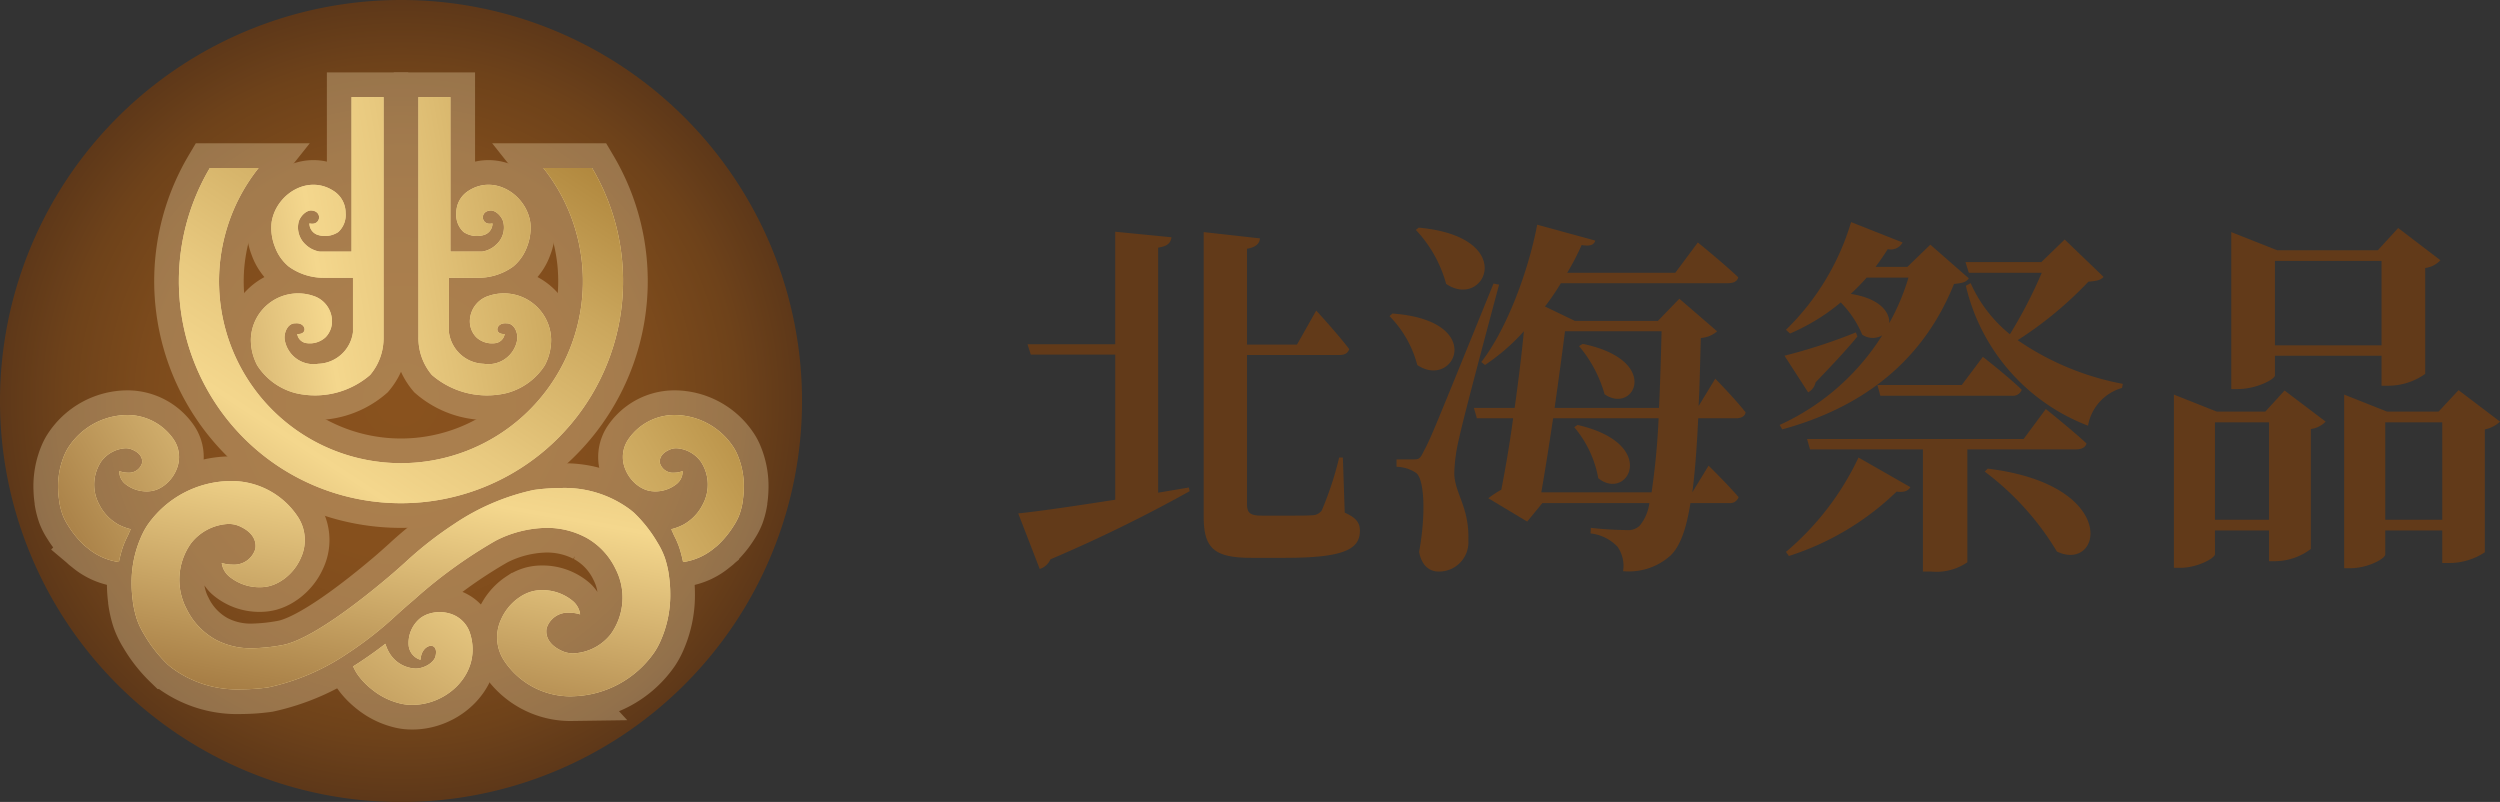 <svg xmlns="http://www.w3.org/2000/svg" xmlns:xlink="http://www.w3.org/1999/xlink" width="202.613" height="64.993" viewBox="0 0 202.613 64.993">
  <rect x="0" y="0" width="202.613" height="64.993" fill="#333333" stroke="none"/>
  <defs>
    <radialGradient id="radial-gradient" cx="0.5" cy="0.5" r="0.5" gradientUnits="objectBoundingBox">
      <stop offset="0" stop-color="#89521e"/>
      <stop offset="0.385" stop-color="#86501d"/>
      <stop offset="0.633" stop-color="#7d4b1c"/>
      <stop offset="0.843" stop-color="#6e421a"/>
      <stop offset="1" stop-color="#5e3819"/>
    </radialGradient>
    <linearGradient id="linear-gradient" x1="-1.686" y1="2.249" x2="3.968" y2="0.042" gradientUnits="objectBoundingBox">
      <stop offset="0" stop-color="#805121"/>
      <stop offset="0.436" stop-color="#f4d78d"/>
      <stop offset="0.533" stop-color="#e8c97f"/>
      <stop offset="0.712" stop-color="#cba75d"/>
      <stop offset="0.953" stop-color="#9c6f25"/>
      <stop offset="1" stop-color="#93641a"/>
    </linearGradient>
    <linearGradient id="linear-gradient-2" x1="-2.949" y1="2.249" x2="2.705" y2="0.042" xlink:href="#linear-gradient"/>
    <linearGradient id="linear-gradient-3" x1="-4.928" y1="2.395" x2="1.278" y2="-2.076" xlink:href="#linear-gradient"/>
    <linearGradient id="linear-gradient-4" x1="-0.257" y1="2.395" x2="5.949" y2="-2.076" xlink:href="#linear-gradient"/>
    <linearGradient id="linear-gradient-5" x1="-0.194" y1="1.329" x2="1.199" y2="-1.726" xlink:href="#linear-gradient"/>
    <linearGradient id="linear-gradient-6" x1="-2.73" y1="1.671" x2="3.551" y2="-5.415" xlink:href="#linear-gradient"/>
    <linearGradient id="linear-gradient-7" x1="-0.341" y1="1.787" x2="1.347" y2="-0.174" xlink:href="#linear-gradient"/>
  </defs>
  <g id="组_170" data-name="组 170" transform="translate(-862.007 -118)">
    <g id="组_169" data-name="组 169" transform="translate(862.007 118)">
      <path id="路径_39713" data-name="路径 39713" d="M32.5,0A32.5,32.5,0,1,1,0,32.5,32.5,32.5,0,0,1,32.5,0Z" transform="translate(0 0)" fill="url(#radial-gradient)"/>
      <g id="组_41" data-name="组 41" transform="translate(4.719 7.867)">
        <g id="组_34" data-name="组 34">
          <g id="组_32" data-name="组 32" transform="translate(15.61)">
            <path id="路径_15" data-name="路径 15" d="M96.828,34.31V46.832H94.241a2.122,2.122,0,0,1-1.133-.564,1.869,1.869,0,0,1-.565-1.849c.131-.471.64-.963,1.059-.913.905.069.724,1.276-.188,1.042a.973.973,0,0,0,.658.926,1.949,1.949,0,0,0,1.68-.226,1.873,1.873,0,0,0,.593-1.55,2.1,2.1,0,0,0-.856-1.7c-2.048-1.461-4.6.054-5.094,2.22a2.631,2.631,0,0,0-.058.368,4.132,4.132,0,0,0,.283,1.865,3.711,3.711,0,0,0,1.112,1.59,4.81,4.81,0,0,0,2.789.914h2.422l0,4.41a2.939,2.939,0,0,1-2.819,2.563,2.366,2.366,0,0,1-2.715-1.953c-.079-.541.226-1.347.874-1.327.864-.082,1.036.929.144.862a.867.867,0,0,0,.738.74,1.879,1.879,0,0,0,1.559-.476,1.854,1.854,0,0,0,.508-1.5A2.167,2.167,0,0,0,93.7,50.416a3.829,3.829,0,0,0-5.033,3.529,4.44,4.44,0,0,0,.522,2.118,5.253,5.253,0,0,0,3.1,2.239,6.832,6.832,0,0,0,6.044-1.472,4.614,4.614,0,0,0,1.088-3.035V34.31Z" transform="translate(-88.665 -34.31)" fill="#f4d78d"/>
            <path id="路径_16" data-name="路径 16" d="M150.49,34.31V46.832h2.587a2.12,2.12,0,0,0,1.132-.564,1.865,1.865,0,0,0,.565-1.849c-.131-.471-.64-.963-1.058-.913-.906.069-.726,1.276.187,1.042a.974.974,0,0,1-.658.926,1.949,1.949,0,0,1-1.68-.226,1.874,1.874,0,0,1-.594-1.55,2.1,2.1,0,0,1,.857-1.7c2.048-1.461,4.6.054,5.093,2.22a2.565,2.565,0,0,1,.058.368,4.157,4.157,0,0,1-.282,1.865,3.731,3.731,0,0,1-1.113,1.59,4.813,4.813,0,0,1-2.79.914h-2.422l0,4.41a2.94,2.94,0,0,0,2.819,2.563,2.366,2.366,0,0,0,2.715-1.953c.079-.541-.227-1.347-.874-1.327-.865-.082-1.036.929-.145.862a.868.868,0,0,1-.739.74,1.879,1.879,0,0,1-1.558-.476,1.852,1.852,0,0,1-.509-1.5,2.168,2.168,0,0,1,1.543-1.858,3.828,3.828,0,0,1,5.032,3.529,4.433,4.433,0,0,1-.521,2.118,5.254,5.254,0,0,1-3.1,2.239,6.832,6.832,0,0,1-6.044-1.472,4.61,4.61,0,0,1-1.088-3.035V34.31Z" transform="translate(-134.318 -34.31)" fill="#f4d78d"/>
          </g>
          <g id="组_33" data-name="组 33" transform="translate(0 25.764)">
            <path id="路径_17" data-name="路径 17" d="M225.036,158.6a9.807,9.807,0,0,0-.3-1.163,7.007,7.007,0,0,0-.43-.99c-.072-.167-.148-.337-.227-.509a4.015,4.015,0,0,0,.845-.3c.021-.008.059-.028.1-.046a3.813,3.813,0,0,0,1.6-1.641,3.391,3.391,0,0,0-.151-3.5,2.639,2.639,0,0,0-1.968-1.074,1.316,1.316,0,0,0-.584.126c-.838.369-.792.929-.758,1.093a1.11,1.11,0,0,0,1.162.764,1.842,1.842,0,0,0,.676-.134,1.291,1.291,0,0,1-.49,1.048,2.752,2.752,0,0,1-1.732.6,2.314,2.314,0,0,1-.681-.1,2.45,2.45,0,0,1-.723-.375l-.047-.033a3.058,3.058,0,0,1-.987-1.327,2.535,2.535,0,0,1,.251-2.37,4.538,4.538,0,0,1,3.8-1.984,5.745,5.745,0,0,1,4.749,2.641,3.962,3.962,0,0,1,.268.5,6.493,6.493,0,0,1,.548,2.9,7.049,7.049,0,0,1-.095.979l0,.032,0,.024a5.972,5.972,0,0,1-.263,1.008,4.72,4.72,0,0,1-.441.86,7.812,7.812,0,0,1-1.36,1.655c-.075.063-.149.121-.224.178A5.028,5.028,0,0,1,225.036,158.6Z" transform="translate(-174.396 -146.68)" fill="#f4d78d"/>
            <path id="路径_18" data-name="路径 18" d="M25.5,158.6a9.592,9.592,0,0,1,.3-1.163,7,7,0,0,1,.429-.99c.072-.167.148-.337.227-.509a4.038,4.038,0,0,1-.845-.3c-.021-.008-.059-.028-.1-.046a3.809,3.809,0,0,1-1.6-1.641,3.391,3.391,0,0,1,.151-3.5,2.641,2.641,0,0,1,1.968-1.074,1.315,1.315,0,0,1,.584.126c.838.369.792.929.758,1.093a1.11,1.11,0,0,1-1.162.764,1.841,1.841,0,0,1-.677-.134,1.292,1.292,0,0,0,.489,1.048,2.751,2.751,0,0,0,1.732.6,2.315,2.315,0,0,0,.681-.1,2.452,2.452,0,0,0,.723-.375l.046-.033a3.062,3.062,0,0,0,.987-1.327,2.537,2.537,0,0,0-.25-2.37,4.54,4.54,0,0,0-3.8-1.984,5.746,5.746,0,0,0-4.749,2.641,4.115,4.115,0,0,0-.269.5,6.518,6.518,0,0,0-.547,2.9,7.228,7.228,0,0,0,.095.979l0,.032,0,.024a6.106,6.106,0,0,0,.264,1.008,4.666,4.666,0,0,0,.441.86,7.769,7.769,0,0,0,1.359,1.655c.075.063.149.121.224.178A5.03,5.03,0,0,0,25.5,158.6Z" transform="translate(-20.582 -146.68)" fill="#f4d78d"/>
          </g>
          <path id="路径_19" data-name="路径 19" d="M82.176,187.516a6.45,6.45,0,0,1-5.5-2.931,3.425,3.425,0,0,1-.248-3.239,4.24,4.24,0,0,1,1.427-1.794l.065-.043a3.38,3.38,0,0,1,1.025-.492,3.174,3.174,0,0,1,.838-.106,3.834,3.834,0,0,1,2.477.876,1.691,1.691,0,0,1,.6,1.086,2.812,2.812,0,0,0-.843-.132,1.8,1.8,0,0,0-1.87,1.246c-.059.269-.15,1.2,1.191,1.829a2.178,2.178,0,0,0,.99.22,4.085,4.085,0,0,0,3.017-1.559,5.08,5.08,0,0,0,.387-5.289,5.717,5.717,0,0,0-2.34-2.51c-.057-.032-.12-.066-.18-.094a6.691,6.691,0,0,0-3.075-.722,9.333,9.333,0,0,0-4.114,1.035,38.8,38.8,0,0,0-6.616,4.781l-.163.139c-.473.4-.879.766-1.271,1.118a29.914,29.914,0,0,1-3.944,3.092,18.514,18.514,0,0,1-6.443,2.764,16.136,16.136,0,0,1-2.187.159,8.892,8.892,0,0,1-5.665-1.767c-.1-.08-.206-.165-.311-.258a11.165,11.165,0,0,1-1.883-2.4,6.516,6.516,0,0,1-.591-1.22,8.425,8.425,0,0,1-.335-1.434l-.005-.033v0l0-.019,0-.028a10.2,10.2,0,0,1-.1-1.392,9.122,9.122,0,0,1,.894-4.071,5.678,5.678,0,0,1,.4-.7,8.3,8.3,0,0,1,6.7-3.56,6.447,6.447,0,0,1,5.5,2.93,3.427,3.427,0,0,1,.249,3.239,4.2,4.2,0,0,1-1.429,1.795l-.064.042a3.453,3.453,0,0,1-1.026.492,3.16,3.16,0,0,1-.838.106,3.835,3.835,0,0,1-2.478-.877,1.684,1.684,0,0,1-.6-1.085,2.8,2.8,0,0,0,.842.132,1.8,1.8,0,0,0,1.87-1.246c.061-.27.15-1.2-1.19-1.829a2.17,2.17,0,0,0-.991-.221,4.084,4.084,0,0,0-3.017,1.56,5.08,5.08,0,0,0-.387,5.289,5.71,5.71,0,0,0,2.339,2.51c.058.033.122.067.183.095a6.022,6.022,0,0,0,2.8.621,14.907,14.907,0,0,0,2.4-.245c2.34-.391,6.495-3.683,8.764-5.61.472-.4.877-.765,1.268-1.116a29.953,29.953,0,0,1,3.946-3.093,18.5,18.5,0,0,1,6.444-2.763,16.068,16.068,0,0,1,2.187-.159,8.893,8.893,0,0,1,5.664,1.766c.1.082.207.167.311.259a11.17,11.17,0,0,1,1.882,2.4,6.518,6.518,0,0,1,.592,1.22,8.4,8.4,0,0,1,.335,1.433l.006.031h0v.018l0,.031a10.081,10.081,0,0,1,.1,1.391,9.115,9.115,0,0,1-.893,4.071,5.705,5.705,0,0,1-.4.695,8.3,8.3,0,0,1-6.7,3.562Z" transform="translate(-40.563 -138.949)" fill="#f4d78d"/>
          <path id="路径_20" data-name="路径 20" d="M132.583,216.458a2.851,2.851,0,0,0-1.6.037l-.006,0a2.334,2.334,0,0,0-.691.351,2.593,2.593,0,0,0-.96,2.143,1.345,1.345,0,0,0,.971,1.238c.047-1.3,1.485-1.571,1.221-.34-.1.577-.954,1.058-1.631,1.047a2.587,2.587,0,0,1-2.234-1.478,2.969,2.969,0,0,1-.207-.528c-.559.438-1.214.915-2.048,1.471-.177.118-.368.239-.564.36a3.877,3.877,0,0,0,.324.606,5.361,5.361,0,0,0,.591.716.3.3,0,0,0,.034.034,6.284,6.284,0,0,0,.651.575,5.746,5.746,0,0,0,2.367,1.11,3.726,3.726,0,0,0,.513.068c3.073.2,6.09-2.6,4.957-5.892A2.416,2.416,0,0,0,132.583,216.458Z" transform="translate(-100.931 -174.62)" fill="#f4d78d"/>
          <path id="路径_21" data-name="路径 21" d="M92.749,59.372a14.745,14.745,0,1,1-23.077,0h-3.95a18,18,0,1,0,30.979,0Z" transform="translate(-53.433 -53.626)" fill="#f4d78d"/>
        </g>
        <g id="组_37" data-name="组 37" opacity="0.3">
          <g id="组_35" data-name="组 35" transform="translate(15.61)">
            <path id="路径_22" data-name="路径 22" d="M96.828,34.31V46.832H94.241a2.122,2.122,0,0,1-1.133-.564,1.869,1.869,0,0,1-.565-1.849c.131-.471.64-.963,1.059-.913.905.069.724,1.276-.188,1.042a.973.973,0,0,0,.658.926,1.949,1.949,0,0,0,1.68-.226,1.873,1.873,0,0,0,.593-1.55,2.1,2.1,0,0,0-.856-1.7c-2.048-1.461-4.6.054-5.094,2.22a2.631,2.631,0,0,0-.058.368,4.132,4.132,0,0,0,.283,1.865,3.711,3.711,0,0,0,1.112,1.59,4.81,4.81,0,0,0,2.789.914h2.422l0,4.41a2.939,2.939,0,0,1-2.819,2.563,2.366,2.366,0,0,1-2.715-1.953c-.079-.541.226-1.347.874-1.327.864-.082,1.036.929.144.862a.867.867,0,0,0,.738.74,1.879,1.879,0,0,0,1.559-.476,1.854,1.854,0,0,0,.508-1.5A2.167,2.167,0,0,0,93.7,50.416a3.829,3.829,0,0,0-5.033,3.529,4.44,4.44,0,0,0,.522,2.118,5.253,5.253,0,0,0,3.1,2.239,6.832,6.832,0,0,0,6.044-1.472,4.614,4.614,0,0,0,1.088-3.035V34.31Z" transform="translate(-88.665 -34.31)" fill="none" stroke="#fdeabe" stroke-width="4"/>
            <path id="路径_23" data-name="路径 23" d="M150.49,34.31V46.832h2.587a2.12,2.12,0,0,0,1.132-.564,1.865,1.865,0,0,0,.565-1.849c-.131-.471-.64-.963-1.058-.913-.906.069-.726,1.276.187,1.042a.974.974,0,0,1-.658.926,1.949,1.949,0,0,1-1.68-.226,1.874,1.874,0,0,1-.594-1.55,2.1,2.1,0,0,1,.857-1.7c2.048-1.461,4.6.054,5.093,2.22a2.565,2.565,0,0,1,.058.368,4.157,4.157,0,0,1-.282,1.865,3.731,3.731,0,0,1-1.113,1.59,4.813,4.813,0,0,1-2.79.914h-2.422l0,4.41a2.94,2.94,0,0,0,2.819,2.563,2.366,2.366,0,0,0,2.715-1.953c.079-.541-.227-1.347-.874-1.327-.865-.082-1.036.929-.145.862a.868.868,0,0,1-.739.74,1.879,1.879,0,0,1-1.558-.476,1.852,1.852,0,0,1-.509-1.5,2.168,2.168,0,0,1,1.543-1.858,3.828,3.828,0,0,1,5.032,3.529,4.433,4.433,0,0,1-.521,2.118,5.254,5.254,0,0,1-3.1,2.239,6.832,6.832,0,0,1-6.044-1.472,4.61,4.61,0,0,1-1.088-3.035V34.31Z" transform="translate(-134.318 -34.31)" fill="none" stroke="#fdeabe" stroke-width="4"/>
          </g>
          <g id="组_36" data-name="组 36" transform="translate(0 25.764)">
            <path id="路径_24" data-name="路径 24" d="M225.036,158.6a9.807,9.807,0,0,0-.3-1.163,7.007,7.007,0,0,0-.43-.99c-.072-.167-.148-.337-.227-.509a4.015,4.015,0,0,0,.845-.3c.021-.008.059-.028.1-.046a3.813,3.813,0,0,0,1.6-1.641,3.391,3.391,0,0,0-.151-3.5,2.639,2.639,0,0,0-1.968-1.074,1.316,1.316,0,0,0-.584.126c-.838.369-.792.929-.758,1.093a1.11,1.11,0,0,0,1.162.764,1.842,1.842,0,0,0,.676-.134,1.291,1.291,0,0,1-.49,1.048,2.752,2.752,0,0,1-1.732.6,2.314,2.314,0,0,1-.681-.1,2.45,2.45,0,0,1-.723-.375l-.047-.033a3.058,3.058,0,0,1-.987-1.327,2.535,2.535,0,0,1,.251-2.37,4.538,4.538,0,0,1,3.8-1.984,5.745,5.745,0,0,1,4.749,2.641,3.962,3.962,0,0,1,.268.5,6.493,6.493,0,0,1,.548,2.9,7.049,7.049,0,0,1-.095.979l0,.032,0,.024a5.972,5.972,0,0,1-.263,1.008,4.72,4.72,0,0,1-.441.86,7.812,7.812,0,0,1-1.36,1.655c-.075.063-.149.121-.224.178A5.028,5.028,0,0,1,225.036,158.6Z" transform="translate(-174.396 -146.68)" fill="none" stroke="#fdeabe" stroke-width="4"/>
            <path id="路径_25" data-name="路径 25" d="M25.5,158.6a9.592,9.592,0,0,1,.3-1.163,7,7,0,0,1,.429-.99c.072-.167.148-.337.227-.509a4.038,4.038,0,0,1-.845-.3c-.021-.008-.059-.028-.1-.046a3.809,3.809,0,0,1-1.6-1.641,3.391,3.391,0,0,1,.151-3.5,2.641,2.641,0,0,1,1.968-1.074,1.315,1.315,0,0,1,.584.126c.838.369.792.929.758,1.093a1.11,1.11,0,0,1-1.162.764,1.841,1.841,0,0,1-.677-.134,1.292,1.292,0,0,0,.489,1.048,2.751,2.751,0,0,0,1.732.6,2.315,2.315,0,0,0,.681-.1,2.452,2.452,0,0,0,.723-.375l.046-.033a3.062,3.062,0,0,0,.987-1.327,2.537,2.537,0,0,0-.25-2.37,4.54,4.54,0,0,0-3.8-1.984,5.746,5.746,0,0,0-4.749,2.641,4.115,4.115,0,0,0-.269.5,6.518,6.518,0,0,0-.547,2.9,7.228,7.228,0,0,0,.095.979l0,.032,0,.024a6.106,6.106,0,0,0,.264,1.008,4.666,4.666,0,0,0,.441.86,7.769,7.769,0,0,0,1.359,1.655c.075.063.149.121.224.178A5.03,5.03,0,0,0,25.5,158.6Z" transform="translate(-20.582 -146.68)" fill="none" stroke="#fdeabe" stroke-width="4"/>
          </g>
          <path id="路径_26" data-name="路径 26" d="M82.176,187.516a6.45,6.45,0,0,1-5.5-2.931,3.425,3.425,0,0,1-.248-3.239,4.24,4.24,0,0,1,1.427-1.794l.065-.043a3.38,3.38,0,0,1,1.025-.492,3.174,3.174,0,0,1,.838-.106,3.834,3.834,0,0,1,2.477.876,1.691,1.691,0,0,1,.6,1.086,2.812,2.812,0,0,0-.843-.132,1.8,1.8,0,0,0-1.87,1.246c-.059.269-.15,1.2,1.191,1.829a2.178,2.178,0,0,0,.99.22,4.085,4.085,0,0,0,3.017-1.559,5.08,5.08,0,0,0,.387-5.289,5.717,5.717,0,0,0-2.34-2.51c-.057-.032-.12-.066-.18-.094a6.691,6.691,0,0,0-3.075-.722,9.333,9.333,0,0,0-4.114,1.035,38.8,38.8,0,0,0-6.616,4.781l-.163.139c-.473.4-.879.766-1.271,1.118a29.914,29.914,0,0,1-3.944,3.092,18.514,18.514,0,0,1-6.443,2.764,16.136,16.136,0,0,1-2.187.159,8.892,8.892,0,0,1-5.665-1.767c-.1-.08-.206-.165-.311-.258a11.165,11.165,0,0,1-1.883-2.4,6.516,6.516,0,0,1-.591-1.22,8.425,8.425,0,0,1-.335-1.434l-.005-.033v0l0-.019,0-.028a10.2,10.2,0,0,1-.1-1.392,9.122,9.122,0,0,1,.894-4.071,5.678,5.678,0,0,1,.4-.7,8.3,8.3,0,0,1,6.7-3.56,6.447,6.447,0,0,1,5.5,2.93,3.427,3.427,0,0,1,.249,3.239,4.2,4.2,0,0,1-1.429,1.795l-.064.042a3.453,3.453,0,0,1-1.026.492,3.16,3.16,0,0,1-.838.106,3.835,3.835,0,0,1-2.478-.877,1.684,1.684,0,0,1-.6-1.085,2.8,2.8,0,0,0,.842.132,1.8,1.8,0,0,0,1.87-1.246c.061-.27.15-1.2-1.19-1.829a2.17,2.17,0,0,0-.991-.221,4.084,4.084,0,0,0-3.017,1.56,5.08,5.08,0,0,0-.387,5.289,5.71,5.71,0,0,0,2.339,2.51c.058.033.122.067.183.095a6.022,6.022,0,0,0,2.8.621,14.907,14.907,0,0,0,2.4-.245c2.34-.391,6.495-3.683,8.764-5.61.472-.4.877-.765,1.268-1.116a29.953,29.953,0,0,1,3.946-3.093,18.5,18.5,0,0,1,6.444-2.763,16.068,16.068,0,0,1,2.187-.159,8.893,8.893,0,0,1,5.664,1.766c.1.082.207.167.311.259a11.17,11.17,0,0,1,1.882,2.4,6.518,6.518,0,0,1,.592,1.22,8.4,8.4,0,0,1,.335,1.433l.006.031h0v.018l0,.031a10.081,10.081,0,0,1,.1,1.391,9.115,9.115,0,0,1-.893,4.071,5.705,5.705,0,0,1-.4.695,8.3,8.3,0,0,1-6.7,3.562Z" transform="translate(-40.563 -138.949)" fill="none" stroke="#fdeabe" stroke-width="4"/>
          <path id="路径_27" data-name="路径 27" d="M132.583,216.458a2.851,2.851,0,0,0-1.6.037l-.006,0a2.334,2.334,0,0,0-.691.351,2.593,2.593,0,0,0-.96,2.143,1.345,1.345,0,0,0,.971,1.238c.047-1.3,1.485-1.571,1.221-.34-.1.577-.954,1.058-1.631,1.047a2.587,2.587,0,0,1-2.234-1.478,2.969,2.969,0,0,1-.207-.528c-.559.438-1.214.915-2.048,1.471-.177.118-.368.239-.564.36a3.877,3.877,0,0,0,.324.606,5.361,5.361,0,0,0,.591.716.3.3,0,0,0,.034.034,6.284,6.284,0,0,0,.651.575,5.746,5.746,0,0,0,2.367,1.11,3.726,3.726,0,0,0,.513.068c3.073.2,6.09-2.6,4.957-5.892A2.416,2.416,0,0,0,132.583,216.458Z" transform="translate(-100.931 -174.62)" fill="none" stroke="#fdeabe" stroke-width="4"/>
          <path id="路径_28" data-name="路径 28" d="M92.749,59.372a14.745,14.745,0,1,1-23.077,0h-3.95a18,18,0,1,0,30.979,0Z" transform="translate(-53.433 -53.626)" fill="none" stroke="#fdeabe" stroke-width="4"/>
        </g>
        <g id="组_40" data-name="组 40">
          <g id="组_38" data-name="组 38" transform="translate(15.61)">
            <path id="路径_29" data-name="路径 29" d="M96.828,34.31V46.832H94.241a2.122,2.122,0,0,1-1.133-.564,1.869,1.869,0,0,1-.565-1.849c.131-.471.64-.963,1.059-.913.905.069.724,1.276-.188,1.042a.973.973,0,0,0,.658.926,1.949,1.949,0,0,0,1.68-.226,1.873,1.873,0,0,0,.593-1.55,2.1,2.1,0,0,0-.856-1.7c-2.048-1.461-4.6.054-5.094,2.22a2.631,2.631,0,0,0-.058.368,4.132,4.132,0,0,0,.283,1.865,3.711,3.711,0,0,0,1.112,1.59,4.81,4.81,0,0,0,2.789.914h2.422l0,4.41a2.939,2.939,0,0,1-2.819,2.563,2.366,2.366,0,0,1-2.715-1.953c-.079-.541.226-1.347.874-1.327.864-.082,1.036.929.144.862a.867.867,0,0,0,.738.74,1.879,1.879,0,0,0,1.559-.476,1.854,1.854,0,0,0,.508-1.5A2.167,2.167,0,0,0,93.7,50.416a3.829,3.829,0,0,0-5.033,3.529,4.44,4.44,0,0,0,.522,2.118,5.253,5.253,0,0,0,3.1,2.239,6.832,6.832,0,0,0,6.044-1.472,4.614,4.614,0,0,0,1.088-3.035V34.31Z" transform="translate(-88.665 -34.31)" fill="url(#linear-gradient)"/>
            <path id="路径_30" data-name="路径 30" d="M150.49,34.31V46.832h2.587a2.12,2.12,0,0,0,1.132-.564,1.865,1.865,0,0,0,.565-1.849c-.131-.471-.64-.963-1.058-.913-.906.069-.726,1.276.187,1.042a.974.974,0,0,1-.658.926,1.949,1.949,0,0,1-1.68-.226,1.874,1.874,0,0,1-.594-1.55,2.1,2.1,0,0,1,.857-1.7c2.048-1.461,4.6.054,5.093,2.22a2.565,2.565,0,0,1,.058.368,4.157,4.157,0,0,1-.282,1.865,3.731,3.731,0,0,1-1.113,1.59,4.813,4.813,0,0,1-2.79.914h-2.422l0,4.41a2.94,2.94,0,0,0,2.819,2.563,2.366,2.366,0,0,0,2.715-1.953c.079-.541-.227-1.347-.874-1.327-.865-.082-1.036.929-.145.862a.868.868,0,0,1-.739.74,1.879,1.879,0,0,1-1.558-.476,1.852,1.852,0,0,1-.509-1.5,2.168,2.168,0,0,1,1.543-1.858,3.828,3.828,0,0,1,5.032,3.529,4.433,4.433,0,0,1-.521,2.118,5.254,5.254,0,0,1-3.1,2.239,6.832,6.832,0,0,1-6.044-1.472,4.61,4.61,0,0,1-1.088-3.035V34.31Z" transform="translate(-134.318 -34.31)" fill="url(#linear-gradient-2)"/>
          </g>
          <g id="组_39" data-name="组 39" transform="translate(0 25.764)">
            <path id="路径_31" data-name="路径 31" d="M225.036,158.6a9.807,9.807,0,0,0-.3-1.163,7.007,7.007,0,0,0-.43-.99c-.072-.167-.148-.337-.227-.509a4.015,4.015,0,0,0,.845-.3c.021-.008.059-.028.1-.046a3.813,3.813,0,0,0,1.6-1.641,3.391,3.391,0,0,0-.151-3.5,2.639,2.639,0,0,0-1.968-1.074,1.316,1.316,0,0,0-.584.126c-.838.369-.792.929-.758,1.093a1.11,1.11,0,0,0,1.162.764,1.842,1.842,0,0,0,.676-.134,1.291,1.291,0,0,1-.49,1.048,2.752,2.752,0,0,1-1.732.6,2.314,2.314,0,0,1-.681-.1,2.45,2.45,0,0,1-.723-.375l-.047-.033a3.058,3.058,0,0,1-.987-1.327,2.535,2.535,0,0,1,.251-2.37,4.538,4.538,0,0,1,3.8-1.984,5.745,5.745,0,0,1,4.749,2.641,3.962,3.962,0,0,1,.268.5,6.493,6.493,0,0,1,.548,2.9,7.049,7.049,0,0,1-.095.979l0,.032,0,.024a5.972,5.972,0,0,1-.263,1.008,4.72,4.72,0,0,1-.441.86,7.812,7.812,0,0,1-1.36,1.655c-.075.063-.149.121-.224.178A5.028,5.028,0,0,1,225.036,158.6Z" transform="translate(-174.396 -146.68)" fill="url(#linear-gradient-3)"/>
            <path id="路径_32" data-name="路径 32" d="M25.5,158.6a9.592,9.592,0,0,1,.3-1.163,7,7,0,0,1,.429-.99c.072-.167.148-.337.227-.509a4.038,4.038,0,0,1-.845-.3c-.021-.008-.059-.028-.1-.046a3.809,3.809,0,0,1-1.6-1.641,3.391,3.391,0,0,1,.151-3.5,2.641,2.641,0,0,1,1.968-1.074,1.315,1.315,0,0,1,.584.126c.838.369.792.929.758,1.093a1.11,1.11,0,0,1-1.162.764,1.841,1.841,0,0,1-.677-.134,1.292,1.292,0,0,0,.489,1.048,2.751,2.751,0,0,0,1.732.6,2.315,2.315,0,0,0,.681-.1,2.452,2.452,0,0,0,.723-.375l.046-.033a3.062,3.062,0,0,0,.987-1.327,2.537,2.537,0,0,0-.25-2.37,4.54,4.54,0,0,0-3.8-1.984,5.746,5.746,0,0,0-4.749,2.641,4.115,4.115,0,0,0-.269.5,6.518,6.518,0,0,0-.547,2.9,7.228,7.228,0,0,0,.095.979l0,.032,0,.024a6.106,6.106,0,0,0,.264,1.008,4.666,4.666,0,0,0,.441.86,7.769,7.769,0,0,0,1.359,1.655c.075.063.149.121.224.178A5.03,5.03,0,0,0,25.5,158.6Z" transform="translate(-20.582 -146.68)" fill="url(#linear-gradient-4)"/>
          </g>
          <path id="路径_33" data-name="路径 33" d="M82.176,187.516a6.45,6.45,0,0,1-5.5-2.931,3.425,3.425,0,0,1-.248-3.239,4.24,4.24,0,0,1,1.427-1.794l.065-.043a3.38,3.38,0,0,1,1.025-.492,3.174,3.174,0,0,1,.838-.106,3.834,3.834,0,0,1,2.477.876,1.691,1.691,0,0,1,.6,1.086,2.812,2.812,0,0,0-.843-.132,1.8,1.8,0,0,0-1.87,1.246c-.059.269-.15,1.2,1.191,1.829a2.178,2.178,0,0,0,.99.22,4.085,4.085,0,0,0,3.017-1.559,5.08,5.08,0,0,0,.387-5.289,5.717,5.717,0,0,0-2.34-2.51c-.057-.032-.12-.066-.18-.094a6.691,6.691,0,0,0-3.075-.722,9.333,9.333,0,0,0-4.114,1.035,38.8,38.8,0,0,0-6.616,4.781l-.163.139c-.473.4-.879.766-1.271,1.118a29.914,29.914,0,0,1-3.944,3.092,18.514,18.514,0,0,1-6.443,2.764,16.136,16.136,0,0,1-2.187.159,8.892,8.892,0,0,1-5.665-1.767c-.1-.08-.206-.165-.311-.258a11.165,11.165,0,0,1-1.883-2.4,6.516,6.516,0,0,1-.591-1.22,8.425,8.425,0,0,1-.335-1.434l-.005-.033v0l0-.019,0-.028a10.2,10.2,0,0,1-.1-1.392,9.122,9.122,0,0,1,.894-4.071,5.678,5.678,0,0,1,.4-.7,8.3,8.3,0,0,1,6.7-3.56,6.447,6.447,0,0,1,5.5,2.93,3.427,3.427,0,0,1,.249,3.239,4.2,4.2,0,0,1-1.429,1.795l-.064.042a3.453,3.453,0,0,1-1.026.492,3.16,3.16,0,0,1-.838.106,3.835,3.835,0,0,1-2.478-.877,1.684,1.684,0,0,1-.6-1.085,2.8,2.8,0,0,0,.842.132,1.8,1.8,0,0,0,1.87-1.246c.061-.27.15-1.2-1.19-1.829a2.17,2.17,0,0,0-.991-.221,4.084,4.084,0,0,0-3.017,1.56,5.08,5.08,0,0,0-.387,5.289,5.71,5.71,0,0,0,2.339,2.51c.058.033.122.067.183.095a6.022,6.022,0,0,0,2.8.621,14.907,14.907,0,0,0,2.4-.245c2.34-.391,6.495-3.683,8.764-5.61.472-.4.877-.765,1.268-1.116a29.953,29.953,0,0,1,3.946-3.093,18.5,18.5,0,0,1,6.444-2.763,16.068,16.068,0,0,1,2.187-.159,8.893,8.893,0,0,1,5.664,1.766c.1.082.207.167.311.259a11.17,11.17,0,0,1,1.882,2.4,6.518,6.518,0,0,1,.592,1.22,8.4,8.4,0,0,1,.335,1.433l.006.031h0v.018l0,.031a10.081,10.081,0,0,1,.1,1.391,9.115,9.115,0,0,1-.893,4.071,5.705,5.705,0,0,1-.4.695,8.3,8.3,0,0,1-6.7,3.562Z" transform="translate(-40.563 -138.949)" fill="url(#linear-gradient-5)"/>
          <path id="路径_34" data-name="路径 34" d="M132.583,216.458a2.851,2.851,0,0,0-1.6.037l-.006,0a2.334,2.334,0,0,0-.691.351,2.593,2.593,0,0,0-.96,2.143,1.345,1.345,0,0,0,.971,1.238c.047-1.3,1.485-1.571,1.221-.34-.1.577-.954,1.058-1.631,1.047a2.587,2.587,0,0,1-2.234-1.478,2.969,2.969,0,0,1-.207-.528c-.559.438-1.214.915-2.048,1.471-.177.118-.368.239-.564.36a3.877,3.877,0,0,0,.324.606,5.361,5.361,0,0,0,.591.716.3.3,0,0,0,.034.034,6.284,6.284,0,0,0,.651.575,5.746,5.746,0,0,0,2.367,1.11,3.726,3.726,0,0,0,.513.068c3.073.2,6.09-2.6,4.957-5.892A2.416,2.416,0,0,0,132.583,216.458Z" transform="translate(-100.931 -174.62)" fill="url(#linear-gradient-6)"/>
          <path id="路径_35" data-name="路径 35" d="M92.749,59.372a14.745,14.745,0,1,1-23.077,0h-3.95a18,18,0,1,0,30.979,0Z" transform="translate(-53.433 -53.626)" fill="url(#linear-gradient-7)"/>
        </g>
      </g>
    </g>
    <path id="路径_72561" data-name="路径 72561" d="M12.87-3.69V-23.55c.81-.12,1.02-.42,1.08-.84l-4.56-.45v9.12H2.28l.27.84H9.39V-3.12c-3.45.54-6.36.96-7.86,1.11l1.74,4.5a1.387,1.387,0,0,0,.87-.78A118.228,118.228,0,0,0,15.42-3.81l-.06-.3ZM27.84-6.54h-.3a26.9,26.9,0,0,1-1.41,4.29.952.952,0,0,1-.78.39c-.39.03-1.08.03-1.92.03H21.27c-.93,0-1.2-.21-1.2-.93V-14.85h7.5c.42,0,.69-.15.78-.48-.9-1.2-2.67-3.12-2.67-3.12l-1.56,2.76H20.07v-7.77c.75-.12,1.02-.45,1.05-.84l-4.56-.51V-1.74c0,2.61.9,3.33,3.9,3.33h2.67c4.71,0,6.09-.66,6.09-2.19,0-.63-.27-1.05-1.23-1.47Zm5.91-18.45a10.345,10.345,0,0,1,2.46,4.38c3.15,2.13,5.91-3.81-2.22-4.56ZM31.62-18a8.834,8.834,0,0,1,2.25,3.96c3,2.04,5.7-3.6-2.01-4.17Zm8.43-2.64C34.98-8.16,34.98-8.16,34.38-7.02c-.3.63-.42.63-.84.63H32.19v.6a3,3,0,0,1,1.56.48c.69.45.84,3.3.27,6.42.21,1.17.9,1.59,1.56,1.59A2.372,2.372,0,0,0,38.01.18c.09-2.7-1.11-3.81-1.14-5.43a13.411,13.411,0,0,1,.39-2.85c.36-1.68,2.22-8.64,3.24-12.45Zm6.93,5.07a10.405,10.405,0,0,1,2.07,3.9c2.4,1.68,4.65-2.76-1.77-4.08ZM46.59-9a8.825,8.825,0,0,1,1.95,4.14c2.4,1.92,4.98-2.79-1.68-4.32ZM43.92-3.72c.3-1.68.63-3.81.96-6h8.55a59.255,59.255,0,0,1-.57,6Zm9.75-13.05c-.06,2.37-.12,4.41-.21,6.21H45c.33-2.31.63-4.53.84-6.21ZM59.7-9.72c.42,0,.72-.15.78-.48-.84-1.08-2.46-2.73-2.46-2.73l-1.35,2.22c.09-1.65.12-3.45.18-5.52a2.176,2.176,0,0,0,1.32-.54l-3.06-2.64-1.74,1.8H46.65l-2.43-1.17a20.949,20.949,0,0,0,1.29-1.89H59.07c.42,0,.75-.15.81-.48-1.2-1.14-3.27-2.82-3.27-2.82l-1.83,2.46H46.02a20.15,20.15,0,0,0,1.17-2.25c.75.12.99-.03,1.11-.36l-4.71-1.29c-.72,3.78-2.46,8.46-4.53,11.13l.3.24a16.87,16.87,0,0,0,3.15-2.73c-.18,1.89-.45,4.08-.75,6.21h-3.3l.24.84h2.94c-.3,2.22-.66,4.26-.96,5.79a7.969,7.969,0,0,0-1.05.69l3.15,1.89,1.23-1.5h8.67a3.616,3.616,0,0,1-.78,1.83,1.324,1.324,0,0,1-1.05.36,28.312,28.312,0,0,1-2.91-.18l-.03.45A3.563,3.563,0,0,1,50.1.69a2.713,2.713,0,0,1,.45,1.98,5.04,5.04,0,0,0,3.87-1.29c.72-.72,1.23-1.98,1.59-4.23h3.12a.718.718,0,0,0,.78-.48c-.87-1.02-2.43-2.55-2.43-2.55L56.16-3.72c.21-1.56.36-3.51.48-6Zm13.98-11.4a18.165,18.165,0,0,1-1.56,3.69c.06-.87-.75-2.01-3.12-2.37a17.787,17.787,0,0,0,1.29-1.32Zm1.77-2.67-1.86,1.8H71.01q.54-.72.99-1.44a1.079,1.079,0,0,0,1.2-.54l-4.17-1.65a20.291,20.291,0,0,1-5.28,8.73l.33.3a16.447,16.447,0,0,0,4.11-2.52,8.276,8.276,0,0,1,1.74,2.61,1.508,1.508,0,0,0,1.62.06,19.211,19.211,0,0,1-8.31,7.26l.21.36c7.44-2.04,11.73-6.33,13.92-11.79.69-.06.99-.15,1.2-.45Zm-6.03,7.11a45.059,45.059,0,0,1-5.79,1.89l1.92,2.97a1.207,1.207,0,0,0,.6-.81c1.47-1.53,2.64-2.79,3.39-3.72Zm1.98,5.13H82.05a.756.756,0,0,0,.81-.48c-1.14-1.11-3.15-2.67-3.15-2.67L78-12.42H71.16ZM63.99,1.44a22.264,22.264,0,0,0,8.73-5.22c.66.09.96-.09,1.11-.36l-4.2-2.4a22.618,22.618,0,0,1-5.88,7.65ZM87.27-7.2c.42,0,.75-.15.84-.48-1.23-1.14-3.3-2.79-3.3-2.79l-1.8,2.43H65.46l.24.84h9.15V2.7h.66a4.43,4.43,0,0,0,2.94-.75V-7.2ZM79.86-5.4a22.684,22.684,0,0,1,5.85,6.48c3.66,1.74,5.16-5.4-5.61-6.72Zm6.48-18.81-1.89,1.83H78.3l.27.87h5.91a37.469,37.469,0,0,1-2.58,4.98,11.118,11.118,0,0,1-3.18-4.14l-.39.21a16.052,16.052,0,0,0,9.9,11.34,3.877,3.877,0,0,1,2.76-3.06l.06-.33a22.234,22.234,0,0,1-8.52-3.54,30.7,30.7,0,0,0,5.73-4.74c.69-.06.99-.12,1.23-.39Zm25.68,1.74v6.84h-8.64v-6.84Zm-8.64,7.68h8.64v2.43h.6a5.176,5.176,0,0,0,2.94-.96V-21.9a2.031,2.031,0,0,0,1.23-.63l-3.42-2.61-1.65,1.8h-8.16l-3.72-1.47v12.72h.54c1.47,0,3-.78,3-1.11ZM98.52-1.5V-9.39h4.38V-1.5Zm4.08-8.76H98.67l-3.48-1.38V2.4h.51c1.38,0,2.82-.78,2.82-1.11V-.63h4.38V1.86h.57a4.841,4.841,0,0,0,2.82-.99V-8.85a2.026,2.026,0,0,0,1.2-.6l-3.33-2.52Zm9.72,8.76V-9.39h4.62V-1.5ZM118.26-12l-1.62,1.74h-4.17l-3.48-1.38V2.43h.51c1.41,0,2.82-.78,2.82-1.11V-.63h4.62V2.01h.57a5.259,5.259,0,0,0,2.88-.87V-8.82a2.451,2.451,0,0,0,1.23-.63Z" transform="translate(943 161.62)" fill="#623a19"/>
  </g>
</svg>
